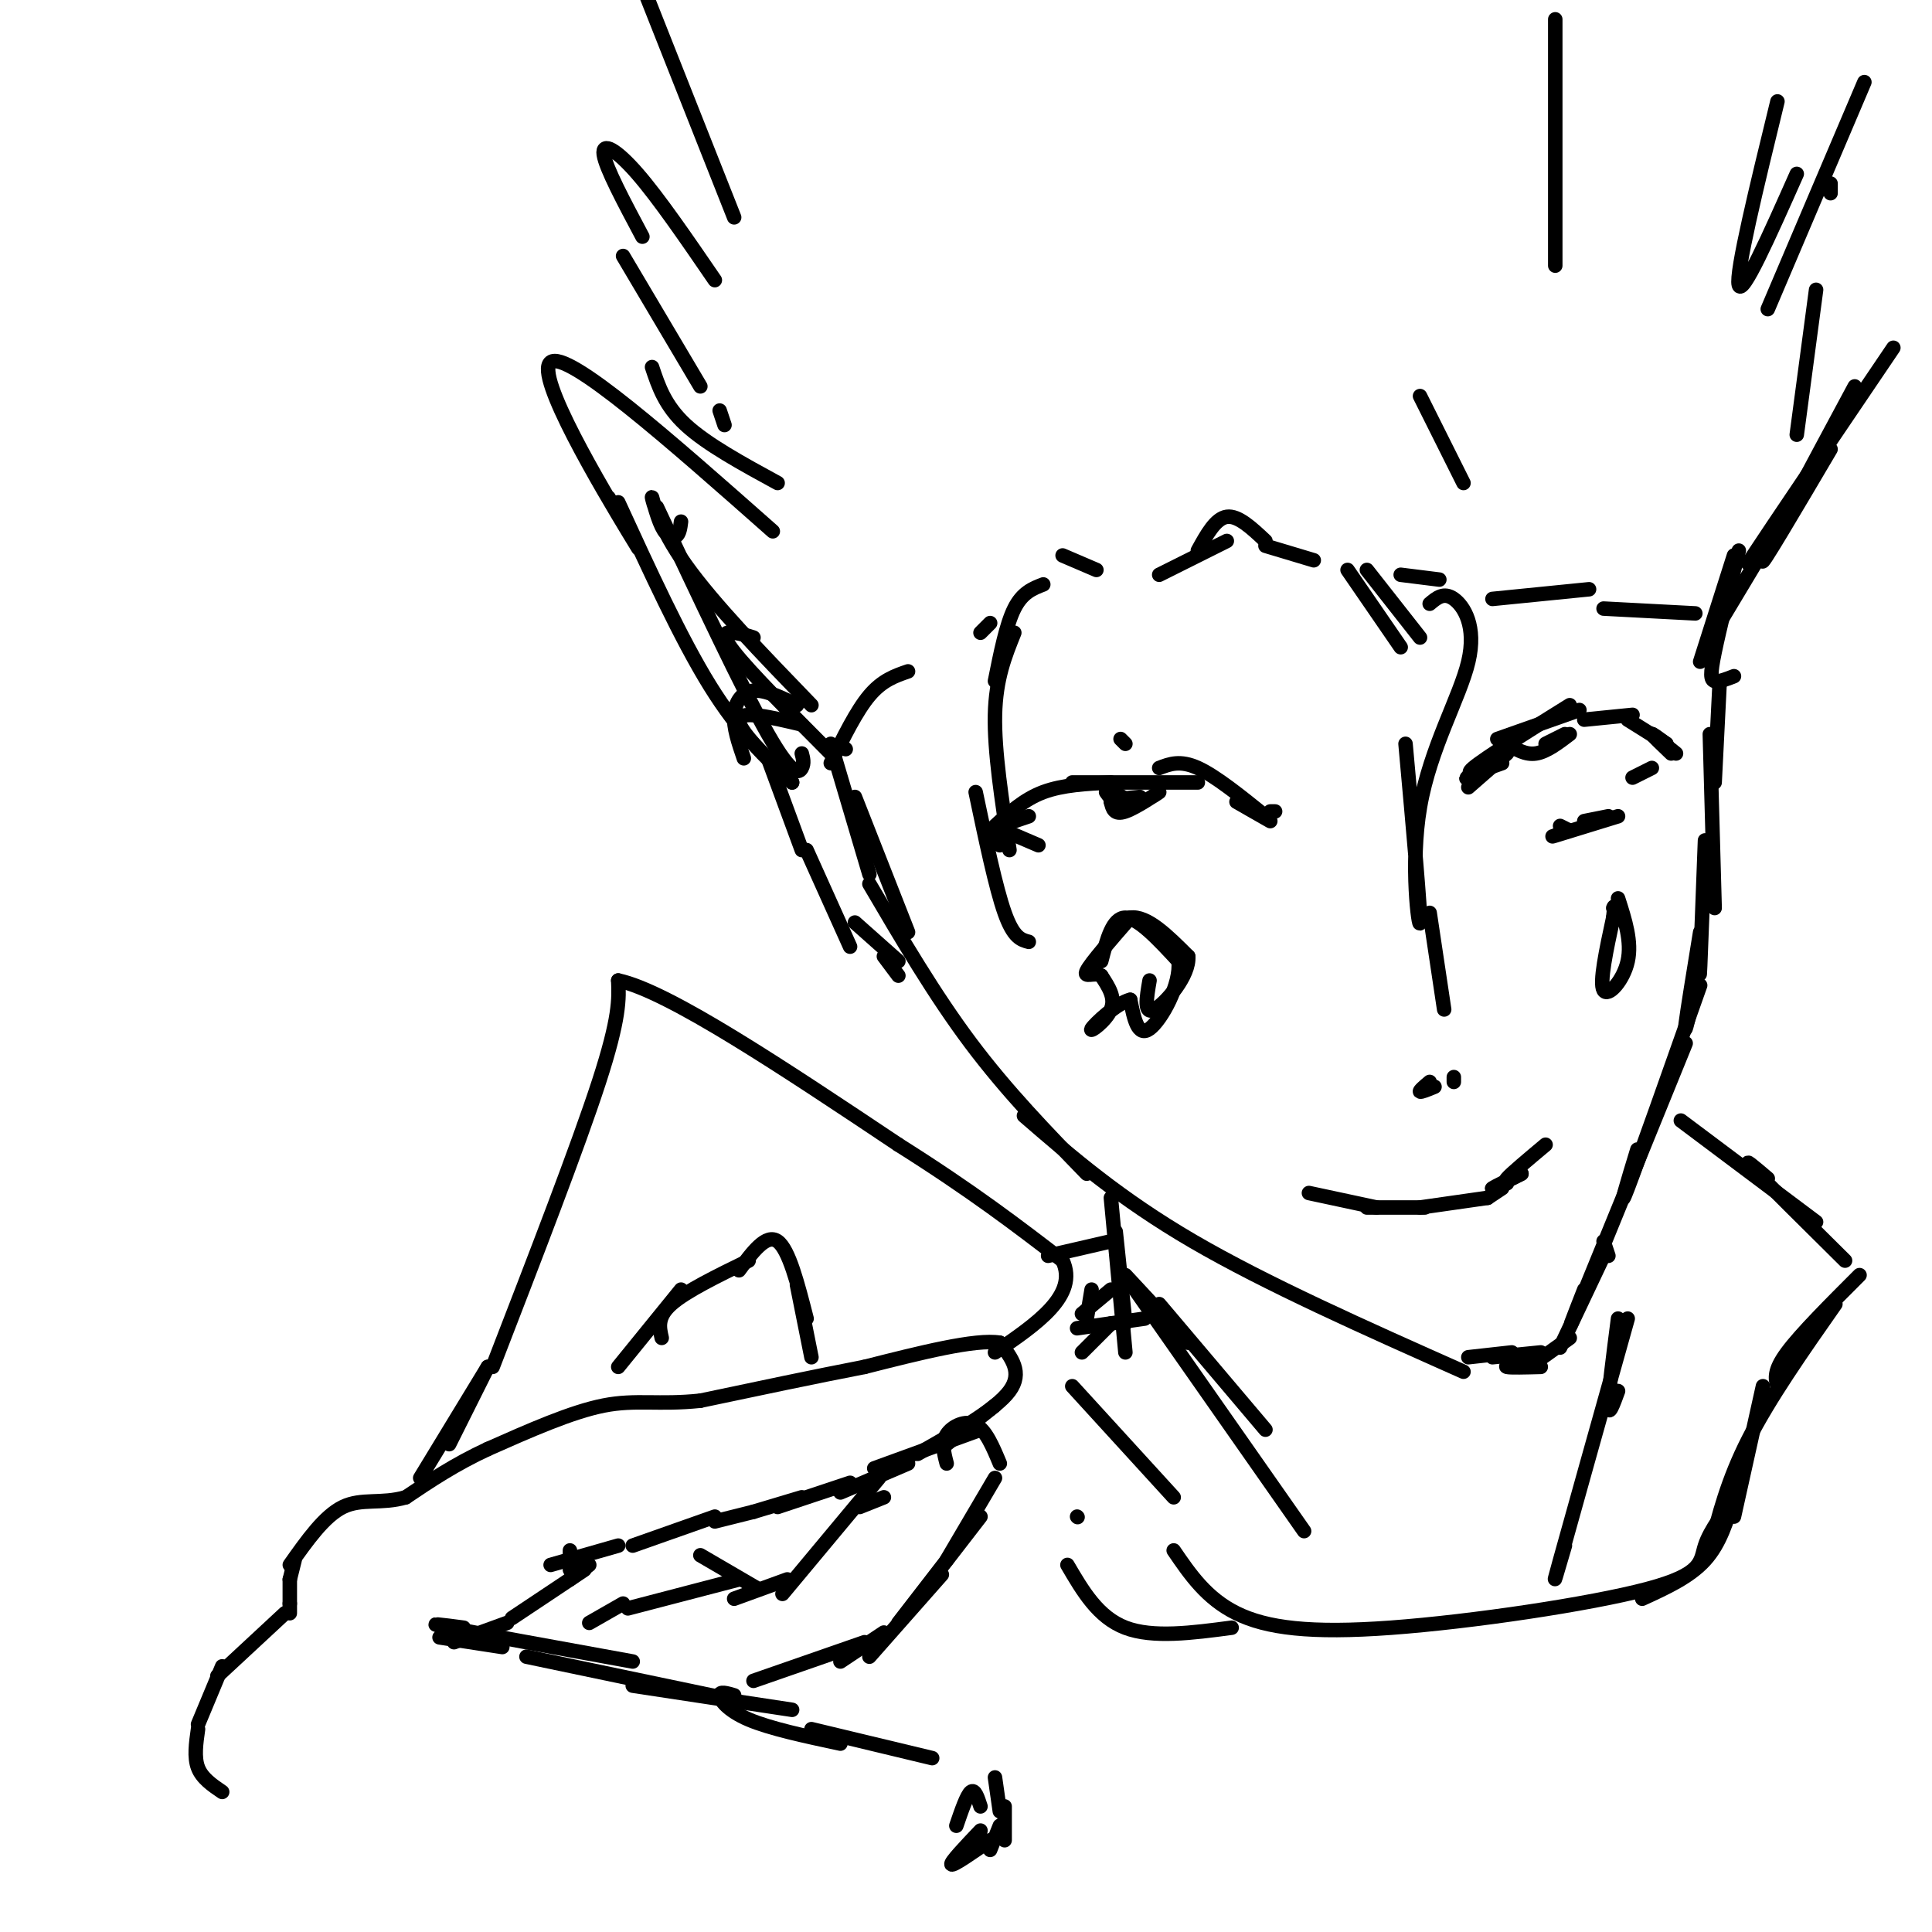 <svg viewBox='0 0 400 400' version='1.1' xmlns='http://www.w3.org/2000/svg' xmlns:xlink='http://www.w3.org/1999/xlink'><g fill='none' stroke='rgb(0,0,0)' stroke-width='3' stroke-linecap='round' stroke-linejoin='round'><path d='M102,283c8.833,-22.833 17.667,-45.667 22,-59c4.333,-13.333 4.167,-17.167 4,-21'/><path d='M128,203c10.333,2.167 34.167,18.083 58,34'/><path d='M186,237c15.333,9.667 24.667,16.833 34,24'/><path d='M220,261c3.333,7.167 -5.333,13.083 -14,19'/><path d='M190,301c8.083,-4.583 16.167,-9.167 19,-13c2.833,-3.833 0.417,-6.917 -2,-10'/><path d='M207,278c-5.000,-0.833 -16.500,2.083 -28,5'/><path d='M179,283c-10.333,2.000 -22.167,4.500 -34,7'/><path d='M145,290c-8.667,0.911 -13.333,-0.311 -20,1c-6.667,1.311 -15.333,5.156 -24,9'/><path d='M101,300c-6.833,3.167 -11.917,6.583 -17,10'/><path d='M84,310c-5.044,1.467 -9.156,0.133 -13,2c-3.844,1.867 -7.422,6.933 -11,12'/><path d='M61,323c0.000,0.000 -1.000,4.000 -1,4'/><path d='M60,327c0.000,0.000 0.000,5.000 0,5'/><path d='M60,332c0.000,0.000 0.000,2.000 0,2'/><path d='M59,334c0.000,0.000 -14.000,13.000 -14,13'/><path d='M46,345c0.000,0.000 -5.000,12.000 -5,12'/><path d='M41,358c-0.417,2.917 -0.833,5.833 0,8c0.833,2.167 2.917,3.583 5,5'/><path d='M181,304c0.000,0.000 22.000,-8.000 22,-8'/><path d='M206,291c0.000,0.000 -10.000,8.000 -10,8'/><path d='M188,303c0.000,0.000 -14.000,6.000 -14,6'/><path d='M176,307c0.000,0.000 -15.000,5.000 -15,5'/><path d='M166,310c0.000,0.000 -10.000,3.000 -10,3'/><path d='M156,313c0.000,0.000 -8.000,2.000 -8,2'/><path d='M148,314c0.000,0.000 -17.000,6.000 -17,6'/><path d='M128,320c0.000,0.000 -14.000,4.000 -14,4'/><path d='M118,321c0.000,0.000 0.000,2.000 0,2'/><path d='M121,323c0.000,0.000 -3.000,2.000 -3,2'/><path d='M122,324c0.000,0.000 -4.000,3.000 -4,3'/><path d='M121,325c0.000,0.000 -15.000,10.000 -15,10'/><path d='M105,336c0.000,0.000 -11.000,4.000 -11,4'/><path d='M91,339c0.000,0.000 13.000,2.000 13,2'/><path d='M96,337c-4.417,-0.583 -8.833,-1.167 -3,0c5.833,1.167 21.917,4.083 38,7'/><path d='M109,343c0.000,0.000 43.000,9.000 43,9'/><path d='M131,349c0.000,0.000 33.000,5.000 33,5'/><path d='M152,351c-1.511,-0.444 -3.022,-0.889 -3,0c0.022,0.889 1.578,3.111 6,5c4.422,1.889 11.711,3.444 19,5'/><path d='M168,358c0.000,0.000 25.000,6.000 25,6'/><path d='M206,368c0.000,0.000 1.000,7.000 1,7'/><path d='M208,374c0.000,0.000 0.000,7.000 0,7'/><path d='M207,378c0.000,0.000 -2.000,5.000 -2,5'/><path d='M205,381c-3.833,2.667 -7.667,5.333 -8,5c-0.333,-0.333 2.833,-3.667 6,-7'/><path d='M203,374c-0.583,-1.833 -1.167,-3.667 -2,-3c-0.833,0.667 -1.917,3.833 -3,7'/><path d='M101,283c0.000,0.000 -8.000,16.000 -8,16'/><path d='M101,283c0.000,0.000 -14.000,23.000 -14,23'/><path d='M128,283c0.000,0.000 13.000,-16.000 13,-16'/><path d='M137,277c-0.500,-2.167 -1.000,-4.333 2,-7c3.000,-2.667 9.500,-5.833 16,-9'/><path d='M153,263c2.833,-3.833 5.667,-7.667 8,-6c2.333,1.667 4.167,8.833 6,16'/><path d='M165,266c0.000,0.000 3.000,15.000 3,15'/><path d='M172,154c0.000,0.000 8.000,27.000 8,27'/><path d='M177,165c0.000,0.000 11.000,28.000 11,28'/><path d='M180,183c6.750,11.500 13.500,23.000 21,33c7.500,10.000 15.750,18.500 24,27'/><path d='M212,231c9.917,8.583 19.833,17.167 35,26c15.167,8.833 35.583,17.917 56,27'/><path d='M304,281c0.000,0.000 9.000,-1.000 9,-1'/><path d='M309,281c0.000,0.000 10.000,-1.000 10,-1'/><path d='M315,282c-1.833,0.417 -3.667,0.833 -3,1c0.667,0.167 3.833,0.083 7,0'/><path d='M318,282c0.000,0.000 7.000,-5.000 7,-5'/><path d='M323,279c0.000,0.000 9.000,-19.000 9,-19'/><path d='M328,267c-2.250,5.750 -4.500,11.500 -1,3c3.500,-8.500 12.750,-31.250 22,-54'/><path d='M339,238c-2.083,6.833 -4.167,13.667 -2,8c2.167,-5.667 8.583,-23.833 15,-42'/><path d='M350,209c-0.667,2.833 -1.333,5.667 -1,3c0.333,-2.667 1.667,-10.833 3,-19'/><path d='M352,197c-0.083,3.417 -0.167,6.833 0,3c0.167,-3.833 0.583,-14.917 1,-26'/><path d='M354,152c0.000,0.000 1.000,36.000 1,36'/><path d='M296,189c0.000,0.000 3.000,20.000 3,20'/><path d='M297,225c-1.417,0.583 -2.833,1.167 -3,1c-0.167,-0.167 0.917,-1.083 2,-2'/><path d='M301,223c0.000,0.000 0.000,1.000 0,1'/><path d='M271,247c0.000,0.000 14.000,3.000 14,3'/><path d='M283,250c0.000,0.000 12.000,0.000 12,0'/><path d='M294,250c0.000,0.000 14.000,-2.000 14,-2'/><path d='M308,248c0.000,0.000 3.000,-2.000 3,-2'/><path d='M312,245c-1.750,0.667 -3.500,1.333 -3,1c0.500,-0.333 3.250,-1.667 6,-3'/><path d='M315,243c-1.917,1.000 -3.833,2.000 -3,1c0.833,-1.000 4.417,-4.000 8,-7'/><path d='M304,163c0.000,0.000 8.000,-7.000 8,-7'/><path d='M306,159c-1.583,1.333 -3.167,2.667 -2,2c1.167,-0.667 5.083,-3.333 9,-6'/><path d='M311,158c-4.167,1.500 -8.333,3.000 -6,1c2.333,-2.000 11.167,-7.500 20,-13'/><path d='M310,153c0.000,0.000 17.000,-6.000 17,-6'/><path d='M328,149c0.000,0.000 10.000,-1.000 10,-1'/><path d='M337,149c0.000,0.000 8.000,5.000 8,5'/><path d='M342,152c0.000,0.000 5.000,4.000 5,4'/><path d='M345,154c-1.583,-1.167 -3.167,-2.333 -3,-2c0.167,0.333 2.083,2.167 4,4'/><path d='M342,159c0.000,0.000 -4.000,2.000 -4,2'/><path d='M323,171c0.000,0.000 2.000,1.000 2,1'/><path d='M325,172c-2.333,0.750 -4.667,1.500 -3,1c1.667,-0.500 7.333,-2.250 13,-4'/><path d='M333,169c0.000,0.000 -5.000,1.000 -5,1'/><path d='M264,168c0.000,0.000 -1.000,0.000 -1,0'/><path d='M263,170c0.000,0.000 -7.000,-4.000 -7,-4'/><path d='M262,169c-5.167,-4.167 -10.333,-8.333 -14,-10c-3.667,-1.667 -5.833,-0.833 -8,0'/><path d='M248,162c0.000,0.000 -26.000,0.000 -26,0'/><path d='M230,162c-5.000,0.250 -10.000,0.500 -14,2c-4.000,1.500 -7.000,4.250 -10,7'/><path d='M213,169c-3.000,1.000 -6.000,2.000 -7,3c-1.000,1.000 0.000,2.000 1,3'/><path d='M208,172c0.000,0.000 7.000,3.000 7,3'/><path d='M210,173c0.000,0.000 -2.000,0.000 -2,0'/><path d='M228,199c1.167,-4.500 2.333,-9.000 5,-9c2.667,0.000 6.833,4.500 11,9'/><path d='M244,199c0.556,4.778 -3.556,12.222 -6,14c-2.444,1.778 -3.222,-2.111 -4,-6'/><path d='M234,207c-2.690,0.583 -7.417,5.042 -8,6c-0.583,0.958 2.976,-1.583 4,-4c1.024,-2.417 -0.488,-4.708 -2,-7'/><path d='M228,202c-1.378,-0.822 -3.822,0.622 -3,-1c0.822,-1.622 4.911,-6.311 9,-11'/><path d='M234,190c3.500,-0.500 7.750,3.750 12,8'/><path d='M246,198c0.356,3.956 -4.756,9.844 -7,11c-2.244,1.156 -1.622,-2.422 -1,-6'/><path d='M335,186c1.444,4.489 2.889,8.978 2,13c-0.889,4.022 -4.111,7.578 -5,6c-0.889,-1.578 0.556,-8.289 2,-15'/><path d='M334,190c0.333,-2.833 0.167,-2.417 0,-2'/><path d='M296,125c1.466,-1.236 2.931,-2.472 5,-1c2.069,1.472 4.740,5.652 3,13c-1.740,7.348 -7.892,17.863 -10,30c-2.108,12.137 -0.174,25.896 0,24c0.174,-1.896 -1.413,-19.448 -3,-37'/><path d='M294,132c0.000,0.000 -11.000,-14.000 -11,-14'/><path d='M290,134c0.000,0.000 -11.000,-16.000 -11,-16'/><path d='M272,116c0.000,0.000 -10.000,-3.000 -10,-3'/><path d='M262,112c-2.833,-2.667 -5.667,-5.333 -8,-5c-2.333,0.333 -4.167,3.667 -6,7'/><path d='M254,112c0.000,0.000 -14.000,7.000 -14,7'/><path d='M227,118c0.000,0.000 -7.000,-3.000 -7,-3'/><path d='M216,121c-2.167,0.833 -4.333,1.667 -6,5c-1.667,3.333 -2.833,9.167 -4,15'/><path d='M210,131c-1.917,4.750 -3.833,9.500 -4,17c-0.167,7.500 1.417,17.750 3,28'/><path d='M213,195c-1.583,-0.417 -3.167,-0.833 -5,-6c-1.833,-5.167 -3.917,-15.083 -6,-25'/><path d='M205,129c0.000,0.000 -2.000,2.000 -2,2'/><path d='M188,139c-2.667,0.917 -5.333,1.833 -8,5c-2.667,3.167 -5.333,8.583 -8,14'/><path d='M175,155c0.000,0.000 0.100,0.100 0.1,0.1'/><path d='M166,156c0.267,1.000 0.533,2.000 0,3c-0.533,1.000 -1.867,2.000 -7,-7c-5.133,-9.000 -14.067,-28.000 -23,-47'/><path d='M141,108c-0.158,1.247 -0.316,2.494 -1,3c-0.684,0.506 -1.895,0.270 -3,-2c-1.105,-2.270 -2.105,-6.573 -2,-6c0.105,0.573 1.316,6.021 7,14c5.684,7.979 15.842,18.490 26,29'/><path d='M156,132c-1.244,-0.400 -2.489,-0.800 -4,-1c-1.511,-0.200 -3.289,-0.200 0,4c3.289,4.200 11.644,12.600 20,21'/><path d='M166,150c-6.333,-1.500 -12.667,-3.000 -13,-1c-0.333,2.000 5.333,7.500 11,13'/><path d='M164,162c-5.500,-5.167 -11.000,-10.333 -17,-20c-6.000,-9.667 -12.500,-23.833 -19,-38'/><path d='M126,103c4.489,7.622 8.978,15.244 4,7c-4.978,-8.244 -19.422,-32.356 -16,-35c3.422,-2.644 24.711,16.178 46,35'/><path d='M161,100c-7.333,-4.000 -14.667,-8.000 -19,-12c-4.333,-4.000 -5.667,-8.000 -7,-12'/><path d='M129,53c0.000,0.000 16.000,27.000 16,27'/><path d='M150,88c0.000,0.000 -1.000,-3.000 -1,-3'/><path d='M133,49c-3.800,-7.133 -7.600,-14.267 -8,-17c-0.400,-2.733 2.600,-1.067 7,4c4.400,5.067 10.200,13.533 16,22'/><path d='M152,45c0.000,0.000 -19.000,-48.000 -19,-48'/><path d='M312,154c1.917,1.167 3.833,2.333 6,2c2.167,-0.333 4.583,-2.167 7,-4'/><path d='M324,152c0.000,0.000 -4.000,2.000 -4,2'/><path d='M229,164c1.244,1.738 2.488,3.476 5,3c2.512,-0.476 6.292,-3.167 6,-3c-0.292,0.167 -4.655,3.190 -7,4c-2.345,0.810 -2.673,-0.595 -3,-2'/><path d='M230,166c0.500,-0.500 3.250,-0.750 6,-1'/><path d='M233,154c0.000,0.000 -1.000,-1.000 -1,-1'/><path d='M355,162c0.000,0.000 1.000,-20.000 1,-20'/><path d='M359,140c-1.578,0.622 -3.156,1.244 -4,1c-0.844,-0.244 -0.956,-1.356 0,-6c0.956,-4.644 2.978,-12.822 5,-21'/><path d='M359,115c0.000,0.000 -7.000,22.000 -7,22'/><path d='M351,127c0.000,0.000 -19.000,-1.000 -19,-1'/><path d='M329,122c0.000,0.000 -20.000,2.000 -20,2'/><path d='M298,120c0.000,0.000 -8.000,-1.000 -8,-1'/><path d='M183,310c0.000,0.000 -5.000,2.000 -5,2'/><path d='M182,306c0.000,0.000 -20.000,24.000 -20,24'/><path d='M163,327c0.000,0.000 -11.000,4.000 -11,4'/><path d='M145,322c0.000,0.000 12.000,7.000 12,7'/><path d='M196,303c-0.556,-2.133 -1.111,-4.267 0,-6c1.111,-1.733 3.889,-3.067 6,-2c2.111,1.067 3.556,4.533 5,8'/><path d='M206,306c0.000,0.000 -10.000,17.000 -10,17'/><path d='M203,314c0.000,0.000 -17.000,22.000 -17,22'/><path d='M195,326c0.000,0.000 -15.000,17.000 -15,17'/><path d='M183,338c0.000,0.000 -9.000,6.000 -9,6'/><path d='M179,340c0.000,0.000 -23.000,8.000 -23,8'/><path d='M153,327c0.000,0.000 -23.000,6.000 -23,6'/><path d='M129,332c0.000,0.000 -7.000,4.000 -7,4'/><path d='M230,248c0.000,0.000 3.000,32.000 3,32'/><path d='M231,255c0.000,0.000 2.000,19.000 2,19'/><path d='M230,257c0.000,0.000 -13.000,3.000 -13,3'/><path d='M348,232c0.000,0.000 28.000,21.000 28,21'/><path d='M366,244c-2.833,-2.417 -5.667,-4.833 -3,-2c2.667,2.833 10.833,10.917 19,19'/><path d='M385,264c-6.083,6.083 -12.167,12.167 -15,16c-2.833,3.833 -2.417,5.417 -2,7'/><path d='M380,270c-6.833,9.750 -13.667,19.500 -18,28c-4.333,8.500 -6.167,15.750 -8,23'/><path d='M365,287c0.000,0.000 -6.000,27.000 -6,27'/><path d='M324,320c-1.583,5.417 -3.167,10.833 -1,3c2.167,-7.833 8.083,-28.917 14,-50'/><path d='M335,288c-1.000,2.750 -2.000,5.500 -2,3c0.000,-2.500 1.000,-10.250 2,-18'/><path d='M332,257c0.000,0.000 1.000,3.000 1,3'/><path d='M230,267c0.000,0.000 -6.000,5.000 -6,5'/><path d='M226,267c0.000,0.000 -1.000,6.000 -1,6'/><path d='M240,270c0.000,0.000 22.000,26.000 22,26'/><path d='M270,317c0.000,0.000 -35.000,-50.000 -35,-50'/><path d='M246,278c0.000,0.000 -13.000,-14.000 -13,-14'/><path d='M237,273c0.000,0.000 -14.000,2.000 -14,2'/><path d='M230,274c0.000,0.000 -6.000,6.000 -6,6'/><path d='M222,287c0.000,0.000 21.000,23.000 21,23'/><path d='M243,321c3.392,4.967 6.785,9.933 13,13c6.215,3.067 15.254,4.234 32,3c16.746,-1.234 41.201,-4.871 53,-8c11.799,-3.129 10.943,-5.751 12,-9c1.057,-3.249 4.029,-7.124 7,-11'/><path d='M358,311c0.000,0.000 1.000,0.000 1,0'/><path d='M359,310c-1.417,4.750 -2.833,9.500 -6,13c-3.167,3.500 -8.083,5.750 -13,8'/><path d='M255,337c-8.167,1.083 -16.333,2.167 -22,0c-5.667,-2.167 -8.833,-7.583 -12,-13'/><path d='M223,314c0.000,0.000 0.100,0.100 0.1,0.1'/><path d='M356,129c0.000,0.000 18.000,-30.000 18,-30'/><path d='M371,104c-5.750,8.167 -11.500,16.333 -8,11c3.500,-5.333 16.250,-24.167 29,-43'/><path d='M384,80c-9.083,16.917 -18.167,33.833 -19,36c-0.833,2.167 6.583,-10.417 14,-23'/><path d='M372,90c0.000,0.000 4.000,-30.000 4,-30'/><path d='M379,40c0.000,0.000 0.000,-2.000 0,-2'/><path d='M366,64c0.000,0.000 20.000,-47.000 20,-47'/><path d='M372,36c-5.667,12.750 -11.333,25.500 -12,23c-0.667,-2.500 3.667,-20.250 8,-38'/><path d='M322,55c0.000,0.000 0.000,-51.000 0,-51'/><path d='M303,100c0.000,0.000 -9.000,-18.000 -9,-18'/><path d='M165,146c-3.311,-1.622 -6.622,-3.244 -9,-3c-2.378,0.244 -3.822,2.356 -4,5c-0.178,2.644 0.911,5.822 2,9'/><path d='M159,157c0.000,0.000 7.000,19.000 7,19'/><path d='M167,176c0.000,0.000 9.000,20.000 9,20'/><path d='M177,191c0.000,0.000 9.000,8.000 9,8'/><path d='M183,198c0.000,0.000 3.000,4.000 3,4'/><path d='M229,163c0.000,0.000 5.000,3.000 5,3'/></g>
</svg>